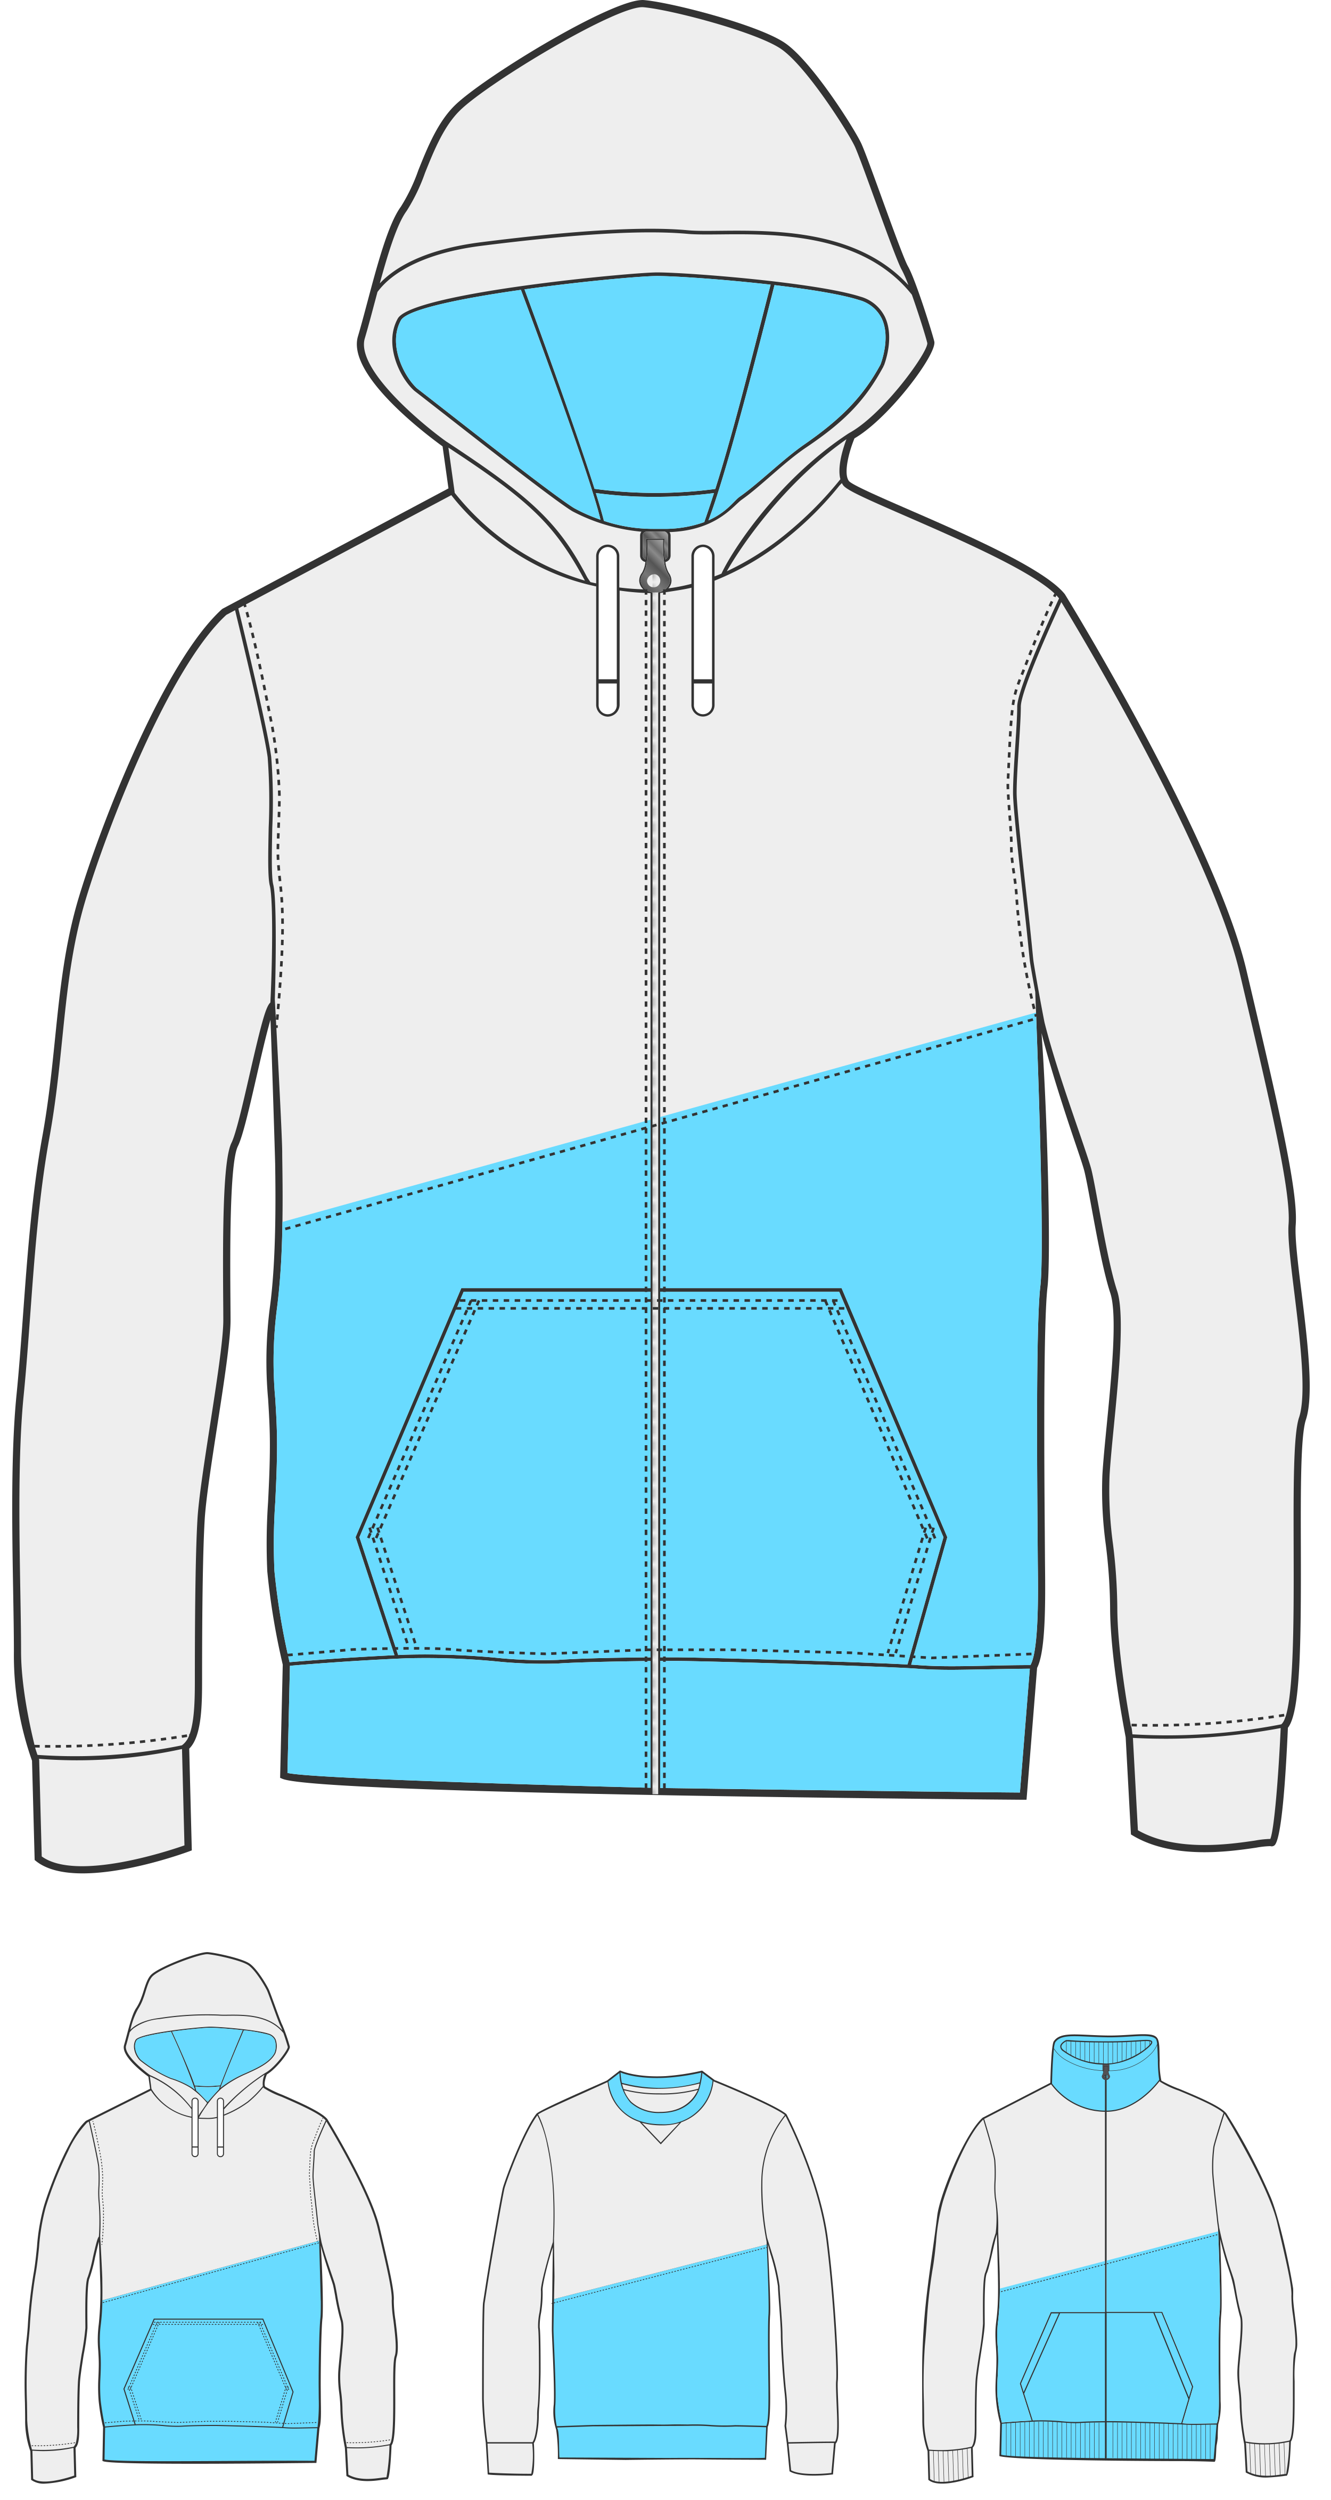 <svg xmlns="http://www.w3.org/2000/svg" xmlns:xlink="http://www.w3.org/1999/xlink" viewBox="0 0 251.981 473.184"><defs><style>.a,.aa,.ab,.j,.k,.l,.m,.n,.o,.q,.r,.s,.t,.v,.w,.x,.y,.z{fill:none;}.b{fill:#606060;}.c{fill:#333;}.d{fill:#eee;}.e{fill:#69dbff;}.f{fill:#fff;}.g{fill:url(#a);}.h{fill:url(#b);}.i{fill:url(#c);}.aa,.ab,.j,.k,.l,.m,.n,.o,.q,.r,.s,.t,.v,.w,.x,.y,.z{stroke:#333;stroke-miterlimit:10;}.j,.k,.l,.m,.n,.o{stroke-width:0.5px;}.k{stroke-dasharray:1.011 1.011;}.l{stroke-dasharray:0.999 0.999;}.m{stroke-dasharray:1 1;}.n{stroke-dasharray:1.036 1.036;}.o{stroke-dasharray:1 1;}.p{fill:#525154;}.q,.r{stroke-width:0.15px;}.r{stroke-dasharray:0.296 0.296;}.s,.t,.y{stroke-width:0.141px;}.t{stroke-dasharray:0.281 0.281;}.u{fill:#ccc;}.v,.x{stroke-width:0.142px;}.v{stroke-dasharray:0.284 0.284;}.w{stroke-width:0.142px;stroke-dasharray:0.284 0.284;}.x{stroke-dasharray:0.294 0.294;}.y{stroke-dasharray:0.281 0.281;}.aa,.ab,.z{stroke-width:0.144px;}.aa{stroke-dasharray:0.288 0.288;}.ab{stroke-dasharray:0.285 0.285;}</style><pattern id="a" width="1.075" height="2.079" patternTransform="translate(2.933 2.668)" patternUnits="userSpaceOnUse" viewBox="0 0 1.075 2.079"><path class="a" d="M0 0h1.075v2.08H0z"/><path class="b" d="M.738.714C.73.7.713.68.7.664a.162.162 0 0 0 .073.01C.913.64.987.44 1.01.04V0H.893v.038C.868.493.777.548.75.556.67.576.51.373.433.23A.062.062 0 0 0 .4.2.19.19 0 0 0 .348.194C.222.194.1.316 0 .444V.64C.1.482.24.312.345.312c0 0 .015.02.02.03L.34.333a.21.21 0 0 0-.032 0C.17.37.094.566.065.96v.175c.022.4.1.6.234.63a.17.17 0 0 0 .036 0L.36 1.76l-.02.03C.246 1.793.11 1.653 0 1.5v.187c.116.138.26.262.4.217a.058.058 0 0 0 .034-.03c.073-.14.216-.34.3-.34h.01c.028.004.12.06.15.51v.035h.117v-.043a1.01 1.01 0 0 0-.15-.567 1.25 1.25 0 0 1 .215.267v-.29C.963 1.3.82 1.17.677 1.208a.06.06 0 0 0-.036.028c-.076.144-.23.35-.316.327C.3 1.556.206 1.5.18 1.05.214.6.3.545.33.54.42.526.57.733.645.88a.056.056 0 0 0 .034.03c.136.046.28-.08.4-.22V.415C.972.56.838.714.738.714z"/></pattern><linearGradient id="b" x1="121.769" y1="105.57" x2="126.368" y2="100.972" gradientUnits="userSpaceOnUse"><stop offset=".006" stop-color="#585858"/><stop offset=".233" stop-color="#777"/><stop offset=".364" stop-color="#686868"/><stop offset=".501" stop-color="#545454"/><stop offset=".678" stop-color="#8a8a8a"/><stop offset=".776" stop-color="#6d6d6d"/><stop offset=".881" stop-color="#8a8a8a"/><stop offset="1" stop-color="#a6a6a6"/><stop offset="1" stop-color="#636363"/></linearGradient><linearGradient id="c" x1="120.88" y1="110.298" x2="127.257" y2="103.922" xlink:href="#b"/></defs><title>apparel_blocking</title><path class="c" d="M246.38 244.484c-.678-5.5-1.262-10.254-1.08-12.613.5-6.46-3.4-23.028-9.317-48.176-5.83-24.78-34.064-70.71-34.4-71.238-3.842-4.806-18.7-11.28-29.547-16-5.3-2.307-10.772-4.693-11.318-5.405-1.09-1.43.037-5.617 1.05-8.076 6.6-3.84 15.665-16.012 15.11-18.336-.42-1.748-3.554-11.733-4.974-14.217-.708-1.236-2.976-7.484-4.98-13-1.692-4.66-3.29-9.063-3.907-10.35-1.388-2.92-9.4-15.587-14.487-18.99-5.103-3.415-21.38-7.612-26.603-8.07-5.666-.466-30.166 14.49-35.72 19.837-3.33 3.2-5.288 8.084-7.016 12.39a33.97 33.97 0 0 1-3.3 6.884c-2.4 3.24-4.49 11.1-6.334 18.03-.63 2.368-1.224 4.6-1.79 6.51-2.22 7.463 13.782 19.2 16.02 20.83l1.113 7.954-42.755 22.772-.136.1C30.867 125.44 18.93 156.5 14.892 169.95c-2.66 8.876-3.538 17.47-4.466 26.57-.607 5.95-1.234 12.1-2.4 18.534-2 10.977-2.846 22.636-3.67 33.912-.39 5.33-.758 10.363-1.232 15.095-1.088 10.908-.834 25.6-.63 37.4.07 4.09.137 7.95.137 11.123a59.777 59.777 0 0 0 3.43 20.7l.5 18.792.247.2c2.142 1.713 5.335 2.333 8.83 2.333 8.832 0 19.592-3.95 20.22-4.184l.454-.17-.49-19.258c2.437-2.358 2.437-8.526 2.437-13.514 0-14.278.167-24.31.492-29.818.224-3.84 1.32-10.918 2.38-17.763 1.236-7.987 2.515-16.247 2.515-19.962 0-.955-.01-2.213-.02-3.683-.065-8.463-.2-26.073 1.415-29.3.936-1.872 2.213-7.44 3.564-13.335.806-3.518 1.818-7.93 2.6-10.575.255 6.53.877 26.333.89 27.294.075 5.36.25 17.916-.995 27.055a79.665 79.665 0 0 0-.343 17.416c.166 2.688.337 5.466.337 8.62 0 3.917-.173 7.45-.34 10.866a114.836 114.836 0 0 0-.15 13.162A133.62 133.62 0 0 0 53.53 315.1l-.5 21.422.424.182c6.9 2.956 134.81 3.93 140.253 3.97h.633l2-24.957a6.977 6.977 0 0 0 .457-1.188h.017v-.053c1.092-3.71 1.11-11.22 1.027-18.153-.01-.926-.032-4.5-.047-6.53-.085-10.71-.31-39.154.515-46.146.7-5.974-.067-33.778-1.13-48.1 1.633 6.532 4.59 15.522 6.286 20.518.885 2.608 1.584 4.667 1.826 5.635.338 1.357.8 3.885 1.343 6.813 1.016 5.52 2.28 12.39 3.563 16.245 1.37 4.106.23 15.738-.683 25.083-.35 3.58-.68 6.958-.818 9.416a75.534 75.534 0 0 0 .65 13.114 103.16 103.16 0 0 1 .816 11.888c0 9.463 2.758 23.615 2.944 24.56l1 18.42.31.188c7.678 4.6 18.266 3.062 23.355 2.322a17.853 17.853 0 0 1 2.72-.3.84.84 0 0 0 .746-.112c1.367-.94 2.16-12.583 2.586-22.29 2.352-2.968 2.5-15.45 2.45-33.97-.03-10.954-.057-21.3.955-24.335 1.558-4.684.28-15.082-.848-24.256z"/><path class="d" d="M158.874 244.512l19.744 46.464-6.813 24.09c-9.425-.507-39.628-1.352-43.68-1.352h-3.14v-69.202zM123.154 338.408c-.136 0-63.9-1.565-68.735-2.818l.47-20.276c2.485-.215 11.862-.994 21.855-1.412a140.487 140.487 0 0 1 17.05.566 86.38 86.38 0 0 0 11.835.414c5.01-.334 17.117-.473 17.117-.473h.406z"/><path class="d" d="M123.154 313.726c-5.124.03-12.358.13-17.57.477a86.383 86.383 0 0 1-11.735-.414 141.732 141.732 0 0 0-17.132-.57l-1.336.06-7.338-22.3 19.736-46.465h35.375zM193.087 339.307c-18.512-.138-67.7-.858-67.7-.858l-.406-.008V314.4H128.124c4.373 0 39.268.987 45.492 1.466 2.134.165 4.31.22 6.6.22 2.14 0 11.912-.207 14.747-.216zM51.183 189.767c-.86.78-1.684 3.824-3.913 13.546-1.274 5.558-2.59 11.3-3.454 13.03-1.624 3.244-1.656 17.144-1.56 29.918.012 1.466.02 2.72.02 3.673 0 3.61-1.27 11.818-2.5 19.755-1.113 7.194-2.165 13.988-2.393 17.892-.327 5.534-.493 15.594-.493 29.9 0 3.51 0 8-.966 10.72-.093.02-.148.287-.108.28a4.018 4.018 0 0 1-1.116 1.68l-.264.21A100.745 100.745 0 0 1 7.1 332.18c-.112-.317-.258-.75-.422-1.27.042 0-2.69-9.993-2.69-18.324 0-3.184-.067-7.05-.137-11.146-.2-11.768-.456-26.413.624-37.24.476-4.75.845-9.793 1.235-15.132.82-11.24 1.67-22.863 3.65-33.768 1.18-6.482 1.81-12.663 2.42-18.64.92-9.033 1.79-17.564 4.416-26.316 3.993-13.31 15.753-43.97 26.665-53.965l1.64-.877c.952 3.91 5.47 22.575 6.172 27.854a112.224 112.224 0 0 1 .19 13.333c-.1 5.012-.188 9.34.216 10.95.687 2.734.45 15.676.105 22.13z"/><path class="d" d="M123.154 243.83H87.33l-20.013 47.146 7.36 22.336c-9.227.432-17.543 1.124-19.854 1.324a130.948 130.948 0 0 1-2.867-17.27 114.1 114.1 0 0 1 .153-13c.166-3.434.34-6.982.34-10.933 0-3.2-.173-6-.34-8.7a78.565 78.565 0 0 1 .334-17.148c1.258-9.24 1.083-21.868 1.008-27.26-.014-.953-.024-1.705-.024-2.206 0-3.13-1.178-24.806-1.4-29.032.248-7.768.315-19.2-.287-21.61-.38-1.52-.29-6.014-.194-10.77a110.26 110.26 0 0 0-.2-13.437c-.718-5.39-5.37-24.582-6.228-28.1l40.325-21.444C87.4 96.3 96.85 107.65 112.863 111v22.353a2.25 2.25 0 0 0 2.188 2.3 2.3 2.3 0 0 0 2.253-2.3v-21.57a45.056 45.056 0 0 0 5.292.47s.42.02.56.02zM196.955 243.49c-.834 7.076-.617 34.573-.524 46.315.017 2.03.038 5.6.05 6.537.063 5.21.194 16.056-1.4 18.84-2.888.006-5.544.062-8.108.117-4.942.105-9.213.2-13.3-.12-.313-.023-.717-.05-1.167-.075l6.836-24.13-20.01-47.144h-34.347V112.256c.115-.03 4.182-.573 5.915-1.01v22.114a2.19 2.19 0 1 0 4.377 0v-23.443a52.62 52.62 0 0 0 14.2-8.49 64.13 64.13 0 0 0 9.444-9.517l.46-.466a2.89 2.89 0 0 0 .256.426c.723.95 4.36 2.562 11.858 5.83 10 4.357 23.456 10.218 28.117 14.62-.053.11.144.276.19.183a8.734 8.734 0 0 1 .673.735l.022.035c-1.394 3-7.92 17.2-7.92 20.493 0 1.69-.177 4.448-.366 7.37-.21 3.256-.428 6.623-.428 8.932 0 2.747 1.256 13.984 2.172 22.19.542 4.844.94 9.033 1.01 9.607.088.716.54 3.245 1.025 5.9l.2 5.152c.474 12.9 1.524 44.092.765 50.573z"/><path class="d" d="M245.932 268.313c-1.082 3.246-1.055 13.22-1.024 24.768.037 13.765.083 30.9-2.24 33.217l-.093.094a112.76 112.76 0 0 1-28.187 1.893c-.052-.27-.124-1.52-.287-1.53-.774-4.24-2.575-14.907-2.575-22.488a104.34 104.34 0 0 0-.823-12.037 74.41 74.41 0 0 1-.645-12.89c.134-2.43.463-5.794.813-9.357.927-9.474 2.08-21.266.62-25.646-1.253-3.766-2.508-10.583-3.516-16.06-.543-2.952-1.012-5.5-1.36-6.9-.257-1.023-.93-3-1.86-5.744-2.03-5.987-5.188-14.81-7.02-22.135-.823-4.183-1.944-10.54-2.09-11.632-.08-.61-.446-4.618-1.012-9.684-.915-8.19-2.168-19.4-2.168-22.114 0-2.287.217-5.643.426-8.89.19-2.93.368-5.7.368-7.412 0-2.987 5.98-16.143 7.666-19.794 3.634 5.977 28.356 47.177 33.75 70.1 5.87 24.956 9.75 41.442 9.27 47.693-.192 2.494.4 7.31 1.084 12.884 1.054 8.587 2.372 19.27.904 23.666z"/><path class="e" d="M171.8 315.066l6.813-24.09-19.744-46.464h-33.887v69.206h3.142c4.05-.004 34.254.84 43.675 1.348z"/><path class="e" d="M196.14 191.664l-71.157 19.764v32.4h34.345l20.01 47.145L172.5 315.1c.45.026.854.052 1.167.076 4.092.314 8.362.224 13.3.118 2.564-.055 5.22-.11 8.108-.118 1.59-2.783 1.46-13.628 1.4-18.84-.01-.932-.033-4.505-.05-6.536-.092-11.742-.31-39.24.525-46.315.76-6.48-.29-37.674-.77-50.572.007.005-.014-.528-.04-1.25zM123.154 244.512H87.78l-19.737 46.464 7.338 22.3 1.337-.058a141.732 141.732 0 0 1 17.13.568 86.383 86.383 0 0 0 11.737.414c5.21-.347 12.446-.448 17.57-.477z"/><path class="e" d="M93.8 314.468a140.487 140.487 0 0 0-17.05-.566c-9.994.418-19.37 1.2-21.857 1.412l-.47 20.276c4.833 1.253 68.6 2.816 68.735 2.818v-24h-.406s-12.108.14-17.117.473a86.38 86.38 0 0 1-11.835-.412zM180.216 316.078c-2.29 0-4.465-.054-6.6-.22-6.223-.478-41.12-1.465-45.492-1.465h-3.141v24.043l.406.007s49.186.72 67.7.858l1.876-23.442c-2.836.014-12.61.22-14.748.22zM123.154 211.936l-69.687 19.356a144.613 144.613 0 0 1-1.025 16.286 78.565 78.565 0 0 0-.334 17.148c.167 2.707.34 5.506.34 8.7 0 3.95-.174 7.5-.34 10.932a114.1 114.1 0 0 0-.154 13 130.948 130.948 0 0 0 2.867 17.27c2.312-.2 10.63-.89 19.856-1.323l-7.36-22.336 20.014-47.14h35.824z"/><path class="d" d="M98.62 54.868c-11.02 1.563-21.547 3.65-22.72 5.77-2.458 4.423.426 10.42 3.03 12.86 6.2 4.79 25.558 20.115 29.77 22.69a31.666 31.666 0 0 0 5.014 2.2l-.035-.03c-1.963-8.37-13.394-39.086-15.06-43.49zm36.8 37.69c3-9.49 5.79-20.37 10.473-38.676-8.9-1.02-18.17-1.636-21.483-1.636-2.974 0-14.2 1-25.114 2.528 1.26 3.366 9.317 25.3 13.265 37.757a85.81 85.81 0 0 0 22.855.027zm31.52-32.243a6.717 6.717 0 0 0-4.288-3.52c-3.44-1.1-9.588-2.07-16.024-2.827-.766 2.93-8.458 34-12.508 44.535 3.5-1.542 4.856-3.732 5.92-4.478 3.6-2.52 8.194-7.09 12.247-9.9 6.875-4.774 11.113-9.023 14.41-15.13.134-.36 1.92-5.095.24-8.68zm-42.948 33.73a81.188 81.188 0 0 1-11.185-.722c.667 2.13 1.192 3.932 1.525 5.273a29.35 29.35 0 0 0 9.388 1.513h2.5a22.234 22.234 0 0 0 7.112-1.285c.632-1.814 1.238-3.63 1.834-5.493a88.32 88.32 0 0 1-11.174.714z"/><path class="d" d="M76.98 39.932a34.748 34.748 0 0 0 3.475-7.186c1.677-4.18 3.578-8.917 6.7-11.917 5.622-5.413 29.8-19.89 34.657-19.462 5.146.45 21.19 4.65 25.968 7.84 4.8 3.21 12.7 15.688 14.014 18.444.59 1.23 2.176 5.6 3.858 10.23 2.12 5.836 4.31 11.87 5.076 13.21a23.88 23.88 0 0 1 1.246 2.88c-9.707-10.577-25.61-10.378-35.677-10.285-2.433.026-4.54.044-6.067-.1-8.263-.756-21.088-.016-39.213 2.27-11.174 1.414-16.58 5.093-19.117 7.786 1.552-5.667 3.254-11.243 5.08-13.71z"/><path class="d" d="M84.52 83.595C79.64 80.11 67.354 69.8 69.064 64.047c.572-1.924 1.17-4.17 1.8-6.545.2-.738.4-1.487.6-2.24a14.2 14.2 0 0 1 2.617-2.662c2.673-2.124 7.795-4.9 17.016-6.064 18.075-2.28 30.855-3.02 39.065-2.268 1.56.142 3.682.122 6.135.1 10.364-.1 26.987-.313 36.336 11.417 1.273 3.577 2.622 7.91 2.92 9.15.172 1.683-8.22 13.358-14.655 16.96l-.2.114c-13.5 8.822-22.26 22.49-24.11 26.574-.43.185-.873.35-1.314.52v-3.74a2.19 2.19 0 1 0-4.377 0v5.155a32.988 32.988 0 0 1-4.374.845 2.148 2.148 0 0 0 .6-1.448 2.667 2.667 0 0 0-.513-1.484 5.27 5.27 0 0 1-.636-2.055 1.228 1.228 0 0 0 .982-1.187v-3.828a1.2 1.2 0 0 0-.207-.64c8.95-.326 12.074-5.017 13.68-6.14 3.543-2.483 8.064-7.106 12.132-9.84 7.57-5.09 11.323-9.118 14.73-15.43l-.3-.16.316.13c.088-.214 2.107-5.277.245-9.255a7.363 7.363 0 0 0-4.7-3.884c-8.374-2.678-32.615-4.578-38.45-4.578-4.967 0-46.413 3.894-49.1 8.742-2.633 4.74.233 11.044 3.128 13.658 6.247 4.826 25.75 20.26 29.913 22.8a34.758 34.758 0 0 0 13.094 3.88 1.206 1.206 0 0 0-.254.712v3.83a1.23 1.23 0 0 0 .994 1.188 5.145 5.145 0 0 1-.618 2.02 2.453 2.453 0 0 0-.54 1.518 2.21 2.21 0 0 0 .79 1.64c-1.57-.042-3.093-.164-4.568-.35v-5.84a2.19 2.19 0 1 0-4.377 0v5.063c-.364-.08-.73-.155-1.084-.246-.272-.385-.572-.826-.675-1.023-5.4-10.376-10.845-15.218-26.584-25.567l.238.17.11.78-.11-.78z"/><path class="d" d="M159.1 90.71a69.635 69.635 0 0 1-10.036 10.137 54.114 54.114 0 0 1-11.466 7.294c2.423-4.3 10.536-16.493 22.646-24.994-.644 1.705-1.766 5.238-1.144 7.565zM124.068 112.13a2.564 2.564 0 0 1-2.8-2.212 2.234 2.234 0 0 1 .483-1.36 5.42 5.42 0 0 0 .67-2.13l.064-.5a27.477 27.477 0 0 0 .13-3.728v-.012h2.916v.02a26.953 26.953 0 0 0 .135 3.72l.067.496a5.5 5.5 0 0 0 .688 2.165 2.435 2.435 0 0 1 .455 1.325 2.564 2.564 0 0 1-2.807 2.215z"/><path class="e" d="M135.415 92.557a85.792 85.792 0 0 1-22.858-.026c-3.948-12.454-12.005-34.39-13.265-37.756 10.916-1.525 22.14-2.528 25.114-2.528 3.313 0 12.585.615 21.483 1.636-4.684 18.306-7.477 29.186-10.475 38.675zM146.624 53.967c6.436.757 12.583 1.725 16.024 2.826a6.716 6.716 0 0 1 4.29 3.52c1.678 3.584-.107 8.32-.246 8.677-3.3 6.107-7.534 10.356-14.41 15.13-4.052 2.814-8.647 7.383-12.245 9.9-1.064.745-2.42 2.935-5.92 4.478 4.05-10.533 11.74-41.598 12.507-44.53zM113.675 98.355l.035.032a31.68 31.68 0 0 1-5.014-2.2c-4.212-2.576-23.575-17.9-29.77-22.69-2.6-2.442-5.488-8.438-3.03-12.86 1.177-2.12 11.7-4.208 22.723-5.772 1.666 4.407 13.097 35.122 15.055 43.49z"/><path class="e" d="M112.807 93.324a81.188 81.188 0 0 0 11.185.723 88.275 88.275 0 0 0 11.176-.713c-.6 1.863-1.2 3.68-1.834 5.493a22.234 22.234 0 0 1-7.112 1.284h-2.5a29.353 29.353 0 0 1-9.388-1.512c-.334-1.343-.86-3.145-1.527-5.274z"/><path class="d" d="M121.68 101.363a.75.75 0 0 1 .757-.743h3.263a.75.75 0 0 1 .752.743v3.83a.735.735 0 0 1-.543.7 25.73 25.73 0 0 1-.136-3.677l.012-.273h-3.44l.013.274a28.1 28.1 0 0 1-.124 3.677.736.736 0 0 1-.556-.7zM84.89 84.726c15.484 10.144 19.95 14.475 25.61 24.75.09.167.167.31.235.433a49.447 49.447 0 0 1-24.68-16.658l.027-.015zM7.9 351.4l-.483-18.272-.044-.206a93.157 93.157 0 0 0 27.084-1.856l.464 18.243c-3.044 1.064-20.442 6.85-27.02 2.09zM240.495 348.088a18.18 18.18 0 0 0-2.924.316c-4.862.707-14.908 2.17-22.146-1.96l-.946-17.48a118.19 118.19 0 0 0 27.976-1.864c-.412 9.248-1.233 19.232-1.96 20.988z"/><path class="f" d="M113.334 133.358a1.72 1.72 0 1 0 3.432 0v-3.983h-3.432zm1.717-29.818a1.775 1.775 0 0 0-1.716 1.827v23.21h3.432v-23.21a1.772 1.772 0 0 0-1.715-1.827zm18.037 0a1.775 1.775 0 0 0-1.717 1.827v23.21h3.43v-23.21a1.772 1.772 0 0 0-1.713-1.827zm-1.717 29.818a1.72 1.72 0 1 0 3.432 0v-3.983h-3.432z"/><path class="d" d="M123.53 108.65h1.076v230.965h-1.075z"/><path class="g" d="M123.53 108.65h1.076v230.965h-1.075z"/><path class="h" d="M125.7 100.62h-3.264a.75.75 0 0 0-.756.742v3.83a.736.736 0 0 0 .556.7 28.1 28.1 0 0 0 .123-3.678l-.014-.274h3.44l-.012.273a25.74 25.74 0 0 0 .135 3.676.736.736 0 0 0 .542-.7v-3.83a.748.748 0 0 0-.752-.74z"/><path class="i" d="M124.068 112.13a2.564 2.564 0 0 0 2.8-2.212 2.435 2.435 0 0 0-.455-1.326 5.5 5.5 0 0 1-.688-2.165l-.067-.495a26.933 26.933 0 0 1-.135-3.722v-.02h-2.916v.013a27.432 27.432 0 0 1-.13 3.73l-.065.5a5.42 5.42 0 0 1-.668 2.128 2.234 2.234 0 0 0-.483 1.36 2.564 2.564 0 0 0 2.808 2.21zm0-3.426a1.255 1.255 0 1 1-1.575 1.214 1.43 1.43 0 0 1 1.575-1.218z"/><path class="j" d="M46.306 114.424s.05.15.146.474"/><path class="k" d="M46.73 115.865c.5 1.787 1.426 5.355 2.707 11.35.742 3.47 1.094 5.364 2.083 10.238a93.293 93.293 0 0 1 1.352 12.4c.123 2.3-.31 9.356-.258 11.892.064 3.2.566 5.577.767 9.158.367 6.53-.223 14.66-.966 22.65"/><path class="j" d="M52.365 194.065l-.047.5M199.8 112.5s-.073.145-.217.446"/><path class="l" d="M199.162 113.85c-.85 1.845-2.533 5.663-4.93 11.886-1.278 3.313-1.946 4.466-2.434 7.513-.536 3.343-.756 10.435-.982 14.684-.123 2.3.7 9.507.653 12.044-.065 3.2.818 6.316.994 9.9a121.345 121.345 0 0 0 3.45 21.58"/><path class="j" d="M196.04 191.947q.063.243.128.483"/><path class="m" d="M54.42 313.294l12.33-1.06s13.963-.53 19.5.046c3.33.347 17.01.77 17.01.77l19.05-.77h16.173l22.654.576 15.21.967 19.426-.77M6.514 330.53a160.042 160.042 0 0 0 29.3-2.053M243.123 324.652a160.042 160.042 0 0 1-29.316 1.87"/><path class="n" d="M87.076 246.167h72.5M86.287 247.657h73.923"/><path class="m" d="M90.68 246.167l-19.703 45.5M89.19 246.167l-19.703 45.5M69.977 289.167l7.334 22.496M71.468 289.167l7.333 22.496M156.236 246.167l19.503 45.5M157.726 246.167l19.503 45.5M176.74 289.167l-7.173 23.75M175.25 289.167l-7.173 23.75M122.304 111.557v227.75M125.78 111.557v227.75"/><path class="j" d="M52.555 233.036l.482-.135"/><path class="o" d="M54 232.63l141.993-39.777"/><path class="j" d="M196.474 192.718l.482-.135"/><path class="c" d="M245.59 443.452c0-2.677-.776-6.865-.776-8.554 0-.277.036-1.46-.012-1.766-.833-5.284-2.77-13.66-4.2-17.123a110.532 110.532 0 0 0-8.428-15.962c-1.11-1.386-5.6-3.26-8.876-4.626a23.257 23.257 0 0 1-3.427-1.574 16.615 16.615 0 0 1-.327-3.868c-.12-4.083.23-4.928-3.133-4.928-1.62 0-3.816.252-6.294.252-2.4 0-5.018-.213-6.69-.213-1.934 0-3.21.256-3.935 1.316-.456.67-.624 6.754-.65 7.846l-12.8 6.6-.037.025c-3.373 3.066-8.066 14.458-8.567 18.5-1.316 10.628-2.487 15.863-2.82 26.41-.093 2.91-.008 10.182-.008 12.194a17.6 17.6 0 0 0 .994 5.988l.143 5.434.06.048c1.785 1.426 6.27.245 8.384-.542l.11-.04-.143-5.57c.707-.665.707-2.455.707-3.9 0-4.134.048-7.04.142-8.635.14-2.4 1.418-8.925 1.418-10.924 0-.662-.015-1.8-.015-3.084 0-2.553.06-5.755.422-6.48.48-.96 1.387-5.773 1.886-7.353.033.826.23 7.686.23 10.2 0 5.76-.5 5.963-.5 8.74 0 1.633.19 2.99.19 4.78 0 2.152-.182 3.937-.182 5.672a26.186 26.186 0 0 0 .89 6.392l-.144 6.186.1.044c3.388.835 30.707.92 34.09.92 3.063 0 6 .1 6.506.137.357.026.3-1.926.413-3.07a13.24 13.24 0 0 0 .226-1.43c0-.75.016-1.615.1-2.615a12.728 12.728 0 0 0 .443-4.35s-.05-5.945-.05-8.78c0-9.2.25-6.28.25-10.27 0-3.28-.173-8.58-.283-11.652 1.516 6.327 1.953 5.853 2.68 9.8 1.093 5.94 1.216 4.367 1.216 6.526 0 2.8-.64 7.05-.64 9.017 0 2.157.447 3.89.447 6.4a46.09 46.09 0 0 0 .85 7.1l.29 5.334.075.046a7.662 7.662 0 0 0 3.93.916 32.99 32.99 0 0 0 3.563-.337.228.228 0 0 1 .052 0 .206.206 0 0 0 .066.01c.626 0 .82-5.57.86-6.482.62-.767.71-3.987.71-8.515v-2.88a28.1 28.1 0 0 1 .28-5.486 6.133 6.133 0 0 0 .215-1.825z"/><path class="e" d="M219.208 389.99a24.6 24.6 0 0 0 .25 3.688c-.64.863-4.538 5.8-9.956 5.844V392h.237a10.943 10.943 0 0 0 8.26-3.29 5.717 5.717 0 0 0 1.072-1.6c.074.805.107 1.91.136 2.88z"/><path class="d" d="M188.5 422.7a27.557 27.557 0 0 0-.956 3.64 28.66 28.66 0 0 1-1 3.782c-.467.935-.476 4.956-.448 8.652 0 .423.006.786.006 1.06a55.107 55.107 0 0 1-.725 5.736c-.322 2.08-.626 4.042-.692 5.17-.094 1.6-.142 4.514-.142 8.655 0 1.27-.057 3.1-.608 3.734a27.03 27.03 0 0 1-8.07.556 17.6 17.6 0 0 1-.91-5.707c0-.923-.02-2.042-.04-3.227a103 103 0 0 1 .18-10.79c.137-1.372.244-2.828.356-4.37a93.694 93.694 0 0 1 1.06-9.79c.34-1.877.524-3.666.7-5.4a39.877 39.877 0 0 1 1.28-7.625c1.15-3.828 4.515-12.6 7.658-15.57.32 1.054 1.863 6.155 2.068 7.7a32.65 32.65 0 0 1 .056 3.9 19.38 19.38 0 0 0 .062 3.192 23.782 23.782 0 0 1 .166 6.7z"/><path class="e" d="M209.185 458.3c-1.457.01-3.38.042-4.79.136a25.036 25.036 0 0 1-3.4-.12 41.025 41.025 0 0 0-4.96-.163l-.526.023-1.62-5.084 6.81-15.23h8.483zM193.793 452.787l-.507-1.593 5.78-13.3h1.398l-6.67 14.893"/><path class="d" d="M209.185 437.654h-10.26l-5.87 13.53 2.232 7.007c-2.652.128-5.015.326-5.625.38a37.85 37.85 0 0 1-.827-4.993 32.98 32.98 0 0 1 .044-3.77c.047-.994.1-2.022.1-3.165 0-.925-.05-1.735-.1-2.518a22.756 22.756 0 0 1 .1-4.972 59.563 59.563 0 0 0 .29-7.888c0-.276-.006-.494-.006-.638 0-.984-.29-8.246-.29-8.246a34.59 34.59 0 0 0-.435-6.43 20.075 20.075 0 0 1-.057-3.134 32.148 32.148 0 0 0-.058-3.933c-.213-1.6-1.842-6.958-2.1-7.8l12.675-6.54a12.875 12.875 0 0 0 10.186 5.193z"/><path class="e" d="M209.185 399.52a12.648 12.648 0 0 1-10.018-5.113v-.048c.045-1.966.17-4.838.35-6.494a6.876 6.876 0 0 0 2 1.957 14.842 14.842 0 0 0 7.67 2.168z"/><path class="e" d="M209.185 391.91a14.768 14.768 0 0 1-7.622-2.15 6.527 6.527 0 0 1-2-1.98l-.033.017a4.033 4.033 0 0 1 .238-1.2c.912-1.334 2.94-1.24 6.3-1.083 1.054.05 2.25.1 3.574.123 1.555.02 3.006-.066 4.286-.143 2.4-.144 4.3-.258 4.933.507a2.453 2.453 0 0 1 .2.948 5.463 5.463 0 0 1-1.115 1.71 10.936 10.936 0 0 1-8.443 3.26v-.365h-.015V391h-.3zM221.17 458.585c-3.683-.137-9.326-.287-10.248-.287h-1.42v-20.483h8.95l-.1.016 6.632 16.292-1.352 4.572c-.562-.03-1.4-.066-2.383-.1v-.006zM218.57 437.786h1.325l5.783 13.99-.595 2.013-6.514-16.004M190.464 464.8a6.4 6.4 0 0 1-.917-.137l.136-5.882.78-.064zM191.342 464.875c-.3-.02-.565-.042-.8-.065v-6.1l.8-.062zM192.22 464.93c-.286-.017-.554-.033-.8-.05v-6.234l.8-.057zM193.974 465.01l-.8-.034v-6.392h-.074v6.388l-.8-.04v-6.35c.516-.035 1.08-.072 1.677-.106zM194.852 465.043l-.8-.03v-6.54l.8-.043zM199.24 465.162l-.8-.018V458.4h-.08v6.743l-.8-.02V458.4h-.078v6.722l-.8-.02v-6.7h-.078v6.7l-.8-.024V458.4h-.078v6.672l-.8-.026v-6.62c.366-.02.738-.036 1.114-.052 1.127-.047 2.2-.016 3.195.042zM200.117 465.18l-.8-.016v-6.744c.272.016.538.034.8.053zM200.994 465.2l-.8-.015v-6.7l.8.06zM201.872 465.213l-.8-.014v-6.656l.8.06zM202.75 465.227l-.8-.013v-6.606c.274.02.54.035.8.047zM203.627 465.24l-.8-.012v-6.57c.275.013.54.02.8.02zM204.5 465.254l-.8-.012v-6.564c.24 0 .476-.007.7-.023l.1-.006zM205.382 465.266l-.8-.01v-6.61c.254-.017.52-.03.8-.042zM209.185 465.312l-1.093-.012v-6.715h-.078v6.715l-.8-.01v-6.7h-.078v6.7l-.8-.01v-6.693h-.078v6.693l-.8-.01v-6.67c1.22-.05 2.608-.072 3.725-.08zM214.15 458.585v6.774l-.8-.008v-6.767h-.077v6.766l-.8-.006v-6.76h-.073v6.76l-.8-.007v-6.75h-.078v6.75l-2.03-.02v-.086h.014v-6.71h1.14v6.708h.077v-6.708s1.85.028 3.444.07zM215.03 465.366l-.8-.007v-6.774l.8.022zM215.906 465.373l-.8-.006v-6.756l.8.024zM216.783 465.38l-.8-.006v-6.738l.8.024zM217.66 465.386l-.8-.006v-6.72l.8.025zM218.54 465.393l-.8-.006v-6.7l.8.025zM219.416 465.4l-.8-.006v-6.677l.8.026zM220.294 465.4l-.8-.005v-6.654l.8.03zM221.17 465.41l-.8-.005v-6.63l.8.03zM222.05 465.416l-.8-.005v-6.6l.8.032zM222.926 465.422l-.8-.005v-6.575l.8.034zM223.8 465.427l-.8-.005v-6.543c.316.014.584.027.8.04zM224.68 465.433l-.8-.005v-6.5l.215.015c.192.015.39.022.585.03zM225.558 465.44l-.8-.006v-6.46c.262.012.53.02.8.023zM226.436 465.444l-.8-.005V459c.124 0 .244.005.37.005h.43zM227.313 465.45l-.8-.005V459q.39 0 .8-.012zM228.19 465.456l-.8-.005v-6.463l.8-.017zM229.76 465.467h-.614v-6.486h-.078v6.486l-.8-.006v-6.488c.65-.014 1.326-.026 2.052-.027z"/><path class="d" d="M230.884 437.976c-.24 2.048-.178 10.007-.15 13.4 0 .59.01 1.625.013 1.894.018 1.5.055 4.6-.4 5.45-.852 0-3.575.056-3.835.058v-.013h-.078v.014c-.818.006-1.58 0-2.323-.062l-.23-.016v-.094l2.025-6.85-5.868-14.17H209.5v-37.85c5.294-.044 9.153-4.65 10.037-5.807a.585.585 0 0 0 .065.12 16.606 16.606 0 0 0 3.564 1.678c3.02 1.26 7.076 2.953 8.466 4.232-.22.633-1.683 5.254-1.92 6.383a29.5 29.5 0 0 0-.23 4.7c0 .925.463 5.06.74 7.53.1.86.166 1.483.174 1.6.032.45.19 1.476.2 1.53.012.216.566 13.91.288 16.273zM176.077 469.237l-.14-5.307-.005-.025c.16.01.4.022.726.035l.173 5.658a2.478 2.478 0 0 1-.753-.36zM176.914 469.624l-.174-5.68c.26.01.566.018.91.026h-.077l.182 5.793a4.6 4.6 0 0 1-.84-.14zM177.837 469.77l-.182-5.8q.388.01.837.015l.182 5.8a7.722 7.722 0 0 1-.837-.014zM178.756 469.776l-.182-5.79h.643l.194-.013.18 5.727c-.28.038-.56.063-.834.076zM179.673 469.693l-.18-5.722c.27-.015.548-.035.835-.06l.178 5.653c-.276.05-.554.095-.833.13zM180.587 469.548l-.177-5.645c.272-.024.55-.055.834-.088l.175 5.56c-.27.06-.55.12-.833.173zM181.5 469.355l-.175-5.55c.274-.032.55-.07.833-.112l.17 5.452c-.258.07-.536.14-.828.21zM182.41 469.12l-.17-5.44c.274-.044.552-.094.832-.147l.168 5.344c-.24.074-.518.158-.83.244zM183.322 468.85l-.168-5.333q.335-.065.675-.142l.134 5.263c-.125.043-.348.12-.642.213zM236.172 467.805l-.282-5.18-.046-.24c.142.03.383.076.7.124l.2 5.575a5.144 5.144 0 0 1-.572-.28zM236.83 468.12l-.2-5.6c.244.034.528.07.85.1l.2 5.767a6.25 6.25 0 0 1-.85-.268zM237.763 468.41l-.2-5.78c.26.022.544.042.847.055l.2 5.872a8.01 8.01 0 0 1-.847-.147zM238.7 468.567l-.2-5.88c.236.01.482.016.74.016h.106l.206 5.922c-.288-.01-.57-.025-.852-.058zM239.627 468.626l-.206-5.925c.273 0 .555-.006.846-.017l.206 5.93c-.272.013-.557.02-.845.013zM240.555 468.61l-.206-5.93c.273-.01.556-.03.843-.05l.206 5.914c-.268.027-.55.05-.845.066zM241.48 468.534l-.205-5.912c.276-.022.557-.05.842-.084l.2 5.89c-.245.036-.53.072-.836.106zM242.622 468.386l-.217.03-.2-5.887c.277-.036.558-.08.84-.128l.206 5.9c-.15.015-.35.043-.628.084zM243.482 468.3a1.106 1.106 0 0 0-.153 0l-.206-5.91c.31-.054.622-.116.937-.19a37.94 37.94 0 0 1-.578 6.1z"/><path class="d" d="M245.066 445.172c-.312.935-.3 3.822-.3 7.164.01 3.968.024 8.9-.645 9.624a21.236 21.236 0 0 1-8.324.193 42.987 42.987 0 0 1-.757-6.582 30.123 30.123 0 0 0-.24-3.48 21.58 21.58 0 0 1-.186-3.738c.04-.705.135-1.682.236-2.716.268-2.74.6-6.148.18-7.41a42.835 42.835 0 0 1-1.02-4.658c-.157-.852-.292-1.588-.393-1.99-.074-.3-.28-.9-.538-1.665a65.457 65.457 0 0 1-2.257-8.22c0-.014-.18-1.1-.212-1.534-.008-.125-.078-.75-.174-1.612-.258-2.3-.737-6.593-.737-7.506a29.37 29.37 0 0 1 .224-4.654c.22-1.053 1.6-5.383 1.88-6.255.032.036.064.072.092.107.082.133 8.226 13.383 9.9 20.514 1.7 7.234 2.826 12.013 2.686 13.83a25.364 25.364 0 0 0 .314 3.723c.315 2.487.696 5.585.27 6.865z"/><path class="c" d="M218.127 386.463c-.094-.273-.507-.316-.888-.335s-.968.017-1.763.07c-1.26.08-3.164.2-5.932.2h-.684c-4.44-.022-6.51-.234-6.536-.237h-.474l-.026.013c-.042.02-1.024.47-1.1 1.148a1.082 1.082 0 0 0 .56.955 13.253 13.253 0 0 0 7.847 2.53q.178.008.36.008a13.047 13.047 0 0 0 7.81-3.147c.664-.566.918-.94.827-1.203zM201.84 388.4c-.14-.1-.28-.192-.424-.3-.34-.25-.5-.5-.472-.756.048-.462.68-.827.9-.938zm.878.548c-.263-.15-.53-.313-.8-.493v-2.068c.108.01.377.03.8.054zm.878.458c-.262-.123-.53-.263-.8-.414v-2.546c.227.013.492.028.8.042zm.878.365c-.262-.1-.528-.2-.8-.328v-2.95c.242.01.51.023.8.034zm.878.288c-.262-.074-.528-.16-.8-.258v-3.27l.8.026zm1.755.364c-.26-.035-.526-.08-.8-.134v-3.7h-.078v3.688c-.26-.053-.528-.118-.8-.193v-3.52c.508.014 1.064.028 1.676.038zm.878.1c-.258-.022-.525-.05-.8-.086V386.6l.8.01zm.878.058c-.256-.014-.522-.03-.8-.053v-3.917l.8.006zm1.755-.06c-.273.038-.54.06-.8.072v-3.97h-.078v3.972h.03c-.212.01-.42.01-.62 0l-.208-.01v-3.965h1.676zm.878-.167c-.27.062-.537.114-.8.153v-3.896c.276 0 .543-.008.8-.014zm.878-.237c-.268.083-.535.158-.8.22V386.6q.416-.01.8-.022zm.078-.025v-3.515q.418-.014.8-.03l-.1 3.306c-.24.083-.47.162-.703.235zm1.677-.652c-.3.138-.6.268-.9.385l.1-3.282c.282-.012.55-.025.8-.04zm.877-.445c-.262.144-.53.28-.8.41v-2.906q.43-.024.8-.047zm.877-.525c-.26.17-.526.328-.8.48v-2.5l.8-.05zm1.755-1.41a5.562 5.562 0 0 1-.474.452c-.105.09-.216.18-.326.268v-1.424h-.078v1.488c-.254.2-.523.39-.8.573v-2.027c.55-.034.97-.053 1.27-.04a3.036 3.036 0 0 1 .407.043zm.077-.088v-.57c.1.028.187.068.208.13s.008.17-.21.434z"/><path class="p" d="M208.957 390.744h.826a.188.188 0 0 1 .188.188v.963a.19.19 0 0 1-.19.19h-.827a.187.187 0 0 1-.187-.187v-.963a.19.19 0 0 1 .19-.19z"/><path class="c" d="M209.78 390.778a.154.154 0 0 1 .157.154v.966a.154.154 0 0 1-.156.153h-.823a.154.154 0 0 1-.156-.152v-.966a.154.154 0 0 1 .157-.154zm0-.068h-.823a.223.223 0 0 0-.225.222v.966a.224.224 0 0 0 .225.22h.824a.223.223 0 0 0 .225-.22v-.966a.223.223 0 0 0-.224-.222z"/><path class="p" d="M209.37 393.68a.678.678 0 0 1-.74-.59.585.585 0 0 1 .128-.36 3.95 3.95 0 0 0 .212-1.584v-.036h.8v.036a3.933 3.933 0 0 0 .216 1.59.643.643 0 0 1 .124.356.678.678 0 0 1-.74.59zm0-.9a.317.317 0 1 0 .4.307.36.36 0 0 0-.4-.303z"/><path class="c" d="M209.735 391.144a3.924 3.924 0 0 0 .222 1.61.61.61 0 0 1 .118.338.725.725 0 0 1-1.41 0 .552.552 0 0 1 .118-.338 3.925 3.925 0 0 0 .222-1.61zm-.366 2.288a.35.35 0 1 0-.433-.34.394.394 0 0 0 .432.34zm.436-2.356h-.873v.07a3.907 3.907 0 0 1-.21 1.57.6.6 0 0 0-.13.375.79.79 0 0 0 1.546 0 .677.677 0 0 0-.138-.384 3.95 3.95 0 0 1-.2-1.56zm-.437 2.288c-.2 0-.365-.122-.365-.272s.163-.273.364-.273.362.12.362.272-.163.27-.363.27z"/><path class="e" d="M230.747 453.276c0-.27-.01-1.3-.014-1.894-.027-3.4-.09-11.357.15-13.4.244-2.068-.15-12.82-.258-15.61L209.5 427.9v9.694h10.537l5.868 14.17-2.025 6.85v.095l.23.015c.743.057 1.5.068 2.324.06v-.013h.078v.013c.26 0 2.984-.058 3.835-.06.453-.848.418-3.95.4-5.45zM209.185 437.654v-9.67l-19.9 5.215a47.983 47.983 0 0 1-.307 5.953 22.756 22.756 0 0 0-.1 4.972c.048.783.1 1.593.1 2.518 0 1.143-.05 2.17-.1 3.164a32.98 32.98 0 0 0-.044 3.77 37.85 37.85 0 0 0 .827 4.993c.61-.053 2.974-.25 5.626-.378l-2.232-7.008 5.87-13.53z"/><path class="q" d="M189.088 433.903l.143-.037"/><path class="r" d="M189.517 433.79l41.04-10.817"/><path class="q" d="M230.7 422.935l.144-.038"/><path class="c" d="M158.656 453.992c-.053-1.472-.1-2.744-.046-3.285.194-1.93-.393-14.937-1.82-26.518-1.44-11.726-7.814-23.854-7.892-23.986l-.035-.04c-2.146-1.79-12.856-6.177-13.58-6.443l-2.37-1.786-.085.03a44.537 44.537 0 0 1-6.823 1.022c-5.618.293-8.506-1.027-8.535-1.04l-.088-.04-2.472 1.91c-1.294.6-12.8 5.565-13.367 6.308-2.667 3.5-6.062 12.9-6.347 14.036-.28 1.116-2.293 12.305-3.223 18.316-.28 1.814-.478 3.09-.52 3.35-.153.91-.185 10.194-.185 18.3a79.848 79.848 0 0 0 .7 8.284l.363 5.965c.85.22 7.747.254 8.282.254.048 0 .123-.073.187-.143.44-.482.388-4.656.264-6.03.626-.848.928-3.41.94-5.084.007-.71.04-1.318.064-1.586.155-1.643.272-6.018.272-6.833 0-.973.015-7.33-.162-8.4a13.21 13.21 0 0 1 .274-2.862 23.123 23.123 0 0 0 .273-4.1c-.13-.783 1.02-5.523 1.936-8.21 0 0-.19 14.116-.19 15.557 0 .447.052 1.65.118 3.175.15 3.48.373 8.74.248 11.007a11.177 11.177 0 0 0 .458 4.806 34.934 34.934 0 0 1 .317 5.54l12.845.173s10.857-.146 14.327-.1c2.79.038 12.26.072 12.26.072l.3-6.244c.58-1.06.45-6.45.45-7.147 0-.17-.006-.687-.015-1.43-.04-3.188-.132-10.653.015-12.567.15-1.93-.285-9.993-.418-13.426.1.343.318 1.32.435 1.72a38.558 38.558 0 0 1 1.466 6.236c0 .47.1 1.818.212 3.38.156 2.143.333 4.573.333 5.718 0 2.07.378 8.222.73 11.218a28.647 28.647 0 0 1-.028 6.11v.034l.438 3.352.51 5.217.073.043c2.2 1.286 7.8.6 8.027.566l.128-.018.51-5.83c.816-.756.61-4.098.448-8.55z"/><path class="e" d="M125.24 402.1h-.247c-8.67-.148-9.7-7-9.814-8.093l2.1-1.616a8.78 8.78 0 0 0 2.082 5.61 7.99 7.99 0 0 0 5.666 1.965h.07c4.138-.026 6.408-2.188 7.244-4.407l.054-.17a15.78 15.78 0 0 0 .565-3l1.942 1.453a9.18 9.18 0 0 1-9.662 8.26z"/><path class="d" d="M128.63 401.842l-3.536 3.726-3.59-3.754a13.45 13.45 0 0 0 3.485.49h.25a11.085 11.085 0 0 0 3.39-.462zM124.838 396.243a25.833 25.833 0 0 1-6.726-.8l-.06-.022a8.85 8.85 0 0 1-.273-.93 24.167 24.167 0 0 0 6.775.887 31.636 31.636 0 0 0 7.876-.987 9.4 9.4 0 0 1-.24.98 25.474 25.474 0 0 1-7.352.873z"/><path class="d" d="M132.118 395.6c-.956 2.1-3.1 4.133-7.022 4.158h-.07a7.8 7.8 0 0 1-5.516-1.9 6.59 6.59 0 0 1-1.37-2.195 26.92 26.92 0 0 0 6.7.787 26.045 26.045 0 0 0 7.278-.85z"/><path class="e" d="M126.023 393.3a40.36 40.36 0 0 0 6.742-.986 13.91 13.91 0 0 1-.3 1.86 27.63 27.63 0 0 1-14.742.078 12.268 12.268 0 0 1-.246-1.96c.65.27 3.46 1.275 8.546 1.008z"/><path class="d" d="M100.582 468.256c-.683.012-4.277 0-7.98-.212l-.312-5.517h8.467a19.753 19.753 0 0 1-.175 5.73zM102.416 433.653a24.01 24.01 0 0 1-.273 4 12.88 12.88 0 0 0-.273 2.962c.17 1.02.158 7.414.158 8.344 0 .968-.09 5.893-.266 6.77a11.954 11.954 0 0 0-.07 1.646c-.01 1.55-.307 4.148-.888 4.9h-8.537a78.655 78.655 0 0 1-.68-8.142c0-11.437.063-17.55.18-18.246.042-.26.24-1.537.52-3.353.863-5.578 2.942-17.186 3.218-18.288.28-1.124 3.608-10.315 6.23-13.837a22.22 22.22 0 0 1 1.875 5.715c.827 3.867 1.457 9.19 1.056 18.3l-.045.128c-.3.847-2.387 8-2.204 9.1z"/><path class="e" d="M144.8 465.23c-.92.12-12.383-.02-18.31.036l-20.573-.093c-.1-.765 0-4.354-.33-5.35l-.017-.034a2.548 2.548 0 0 1-.094-.285l6.716-.23c.093 0 17.334-.09 18.06-.09a39.71 39.71 0 0 1 4.475.1 36.847 36.847 0 0 0 4.43.026c1.13 0 5.1.114 5.89.136z"/><path class="d" d="M157.4 468.1c-.822.1-5.655.573-7.626-.5l-.5-5.05c.874-.02 5.67-.12 8.622-.127zM158.112 462.16c-2.976 0-8.047.108-8.873.127l-.4-3.1a28.393 28.393 0 0 0 .024-6.147c-.35-2.987-.727-9.117-.727-11.18 0-1.157-.177-3.592-.334-5.74-.113-1.556-.21-2.9-.21-3.358a36.767 36.767 0 0 0-1.48-6.324c-.294-1-.767-2.437-.908-2.955a55.18 55.18 0 0 1-.858-11.236 20.394 20.394 0 0 1 4.36-11.733c.74 1.415 6.418 12.73 7.77 23.716 1.424 11.56 2.01 24.527 1.82 26.447-.057.562-.013 1.782.043 3.328.103 2.84.392 7.105-.228 8.156z"/><path class="e" d="M123.285 458.927c.726 0 2.28.045 3.622 0s2.62 0 3.35 0a39.954 39.954 0 0 1 4.5.107 36.477 36.477 0 0 0 4.4.024c1.148 0 5.246.118 5.92.137.485-.98.4-5.99.4-6.964 0-.17-.005-.685-.014-1.427-.04-3.192-.132-10.666.016-12.595s-.2-10.38-.33-13.345l-40.266 10.33c-.047 2.38-.1 5.012-.1 5.756 0 .44.05 1.64.116 3.162.15 3.487.374 8.756.247 11.038a14.422 14.422 0 0 0 .26 4.1l6.766-.233c.11-.004 9.67-.09 11.112-.09z"/><path class="d" d="M104.872 423.822l.005-.015.094 7.124c0 .05-.042 2.046-.086 4.262l40.267-10.33c-.008-.217-.017-.408-.024-.562a52.428 52.428 0 0 1-.984-12.06 20.587 20.587 0 0 1 4.442-11.893c-2.3-1.816-13.332-6.3-13.437-6.337l-.05-.03-.03-.022a9.216 9.216 0 0 1-6.075 7.755L125.1 405.9l-4.014-4.23a8.873 8.873 0 0 1-6.053-7.563c-4.6 2.14-12.3 5.45-13.166 6.142.418.712 3.75 7.294 3.005 23.572z"/><path class="s" d="M104.43 436.034l.135-.035"/><path class="t" d="M104.837 435.928l40.067-10.447"/><path class="s" d="M145.04 425.446l.135-.036"/><path class="c" d="M74.86 439.107a25.233 25.233 0 0 1-.31-3.628c.143-1.86-.977-6.624-2.678-13.856-1.677-7.126-9.8-20.335-9.892-20.487-1.105-1.382-5.378-3.244-8.5-4.6a22.657 22.657 0 0 1-3.255-1.554c-.313-.41.01-1.616.3-2.323 1.9-1.1 4.505-4.6 4.345-5.273a30.943 30.943 0 0 0-1.43-4.09c-.2-.355-.857-2.152-1.433-3.737-.487-1.34-.947-2.607-1.124-2.977-.4-.84-2.21-3.95-3.673-4.928s-6.34-2.007-7.843-2.138c-1.63-.134-9.138 2.724-10.735 4.262-.958.92-1.36 3.053-1.857 4.29a9.77 9.77 0 0 1-.95 1.98c-.69.93-1.29 3.19-1.822 5.185-.18.68-.352 1.324-.515 1.872-.638 2.147 3.964 5.52 4.607 5.99l.32 2.288-12.126 6.055-.04.028c-3.2 2.912-6.8 12.335-7.96 16.2A39.945 39.945 0 0 0 7 425.313c-.175 1.71-.355 3.48-.69 5.33a93.266 93.266 0 0 0-1.053 9.757c-.112 1.533-.218 2.324-.354 3.685a102.67 102.67 0 0 0-.18 10.756c.02 1.177.038 2.287.038 3.2a17.19 17.19 0 0 0 .987 5.954l.143 5.4.07.057a4.083 4.083 0 0 0 2.54.672 19.907 19.907 0 0 0 5.816-1.2l.13-.05-.14-5.538c.7-.678.7-2.452.7-3.886 0-4.106.048-6.99.14-8.575.065-1.1.38-3.14.685-5.108a47.446 47.446 0 0 0 .725-5.085c0-.275 0-.636-.006-1.06-.02-2.433-.058-7.5.406-8.425a27.364 27.364 0 0 0 1.025-3.835c.233-1.012.524-2.28.748-3.04.073 1.877.252 7.572.256 7.848a58.962 58.962 0 0 1-.286 7.78 22.918 22.918 0 0 0-.1 5.01c.048.773.1 1.572.1 2.48 0 1.125-.05 2.14-.1 3.124a32.9 32.9 0 0 0 .07 3.81 38.435 38.435 0 0 0 .843 5.075l-.12 6.374.123.053c1.984.85 38.635.32 40.2.33h.187l.575-6.605c.37-1.12.284-3.39.257-5.64 0-.266-.01-1.293-.014-1.878-.024-3.08.086-11.2.323-13.208.2-1.718-.018-9.714-.324-13.832.47 1.878 1.32 4.464 1.808 5.9.255.75.455 1.342.525 1.62.1.39.23 1.117.385 1.96a42.765 42.765 0 0 0 1.024 4.67c.393 1.182.065 4.527-.2 7.215-.1 1.03-.2 2-.236 2.708a21.723 21.723 0 0 0 .187 3.772 29.672 29.672 0 0 1 .235 3.42 45.8 45.8 0 0 0 .846 7.062l.288 5.3.09.054c2.207 1.325 5.252.882 6.715.67.347-.05.933-.076 1-.12.393-.27.62-3.62.744-6.41.676-.854.72-4.444.7-9.77-.008-3.15-.016-6.125.275-7 .45-1.355.083-4.345-.24-6.983z"/><path class="e" d="M60.72 435.5c-.032-1.136-.228-8.8-.3-11.365L19.38 435.42a41.078 41.078 0 0 1-.293 4.58 22.6 22.6 0 0 0-.1 4.932c.048.778.1 1.583.1 2.5 0 1.136-.05 2.157-.1 3.144a32.626 32.626 0 0 0 .068 3.765 49.274 49.274 0 0 0 .825 4.968c.665-.057 2.944-.282 5.6-.406l-2.117-6.715 5.756-13.3h20.706l5.755 13.868-1.88 6.386v.012l-.08.265c.13.008.247.015.337.022 1.177.09 2.4.063 3.826.033.737-.016 1.5-.032 2.332-.034a38.54 38.54 0 0 0 .227-5.482c0-.268-.01-1.3-.014-1.88-.027-3.377.086-11.222.326-13.257.068-.577.087-1.8.077-3.32z"/><path class="d" d="M26.144 380.28a9.987 9.987 0 0 0 1-2.067c.482-1.2.868-3.293 1.765-4.156 1.616-1.557 9.03-4.277 10.428-4.154 1.48.13 6.286 1.156 7.66 2.074s3.16 3.98 3.537 4.772c.17.352.626 1.61 1.11 2.94.61 1.68 1.24 3.415 1.46 3.8a6.88 6.88 0 0 1 .357.83c-2.792-3.042-7.365-2.985-10.26-2.96-.7.008-1.306.014-1.745-.027a57.885 57.885 0 0 0-11.277.653c-3.212.405-4.767 1.464-5.5 2.238a14.668 14.668 0 0 1 1.464-3.944z"/><path class="d" d="M23.868 387.215c.165-.553.336-1.2.518-1.882l.172-.644a4.086 4.086 0 0 1 .752-.766 9.674 9.674 0 0 1 4.89-1.744 57.694 57.694 0 0 1 11.235-.652c.45.04 1.06.035 1.765.028 2.98-.028 7.76-.09 10.45 3.284.366 1.03.754 2.275.84 2.63.05.485-2.364 3.843-4.214 4.88l-.058.032a41.1 41.1 0 0 0-7.814 6.565v-1.235a.65.65 0 0 0-.65-.65h-.04a.65.65 0 0 0-.65.65v3a7.746 7.746 0 0 1-2.143.183c-.35 0-.936-.017-1.27-.043a22.836 22.836 0 0 1 4.208-5.455 20.57 20.57 0 0 1 4.63-2.766c2.284-1.022 4.645-2.08 5.624-3.9l.006-.008a3.78 3.78 0 0 0 .07-2.66 2.118 2.118 0 0 0-1.35-1.118c-2.41-.77-9.38-1.317-11.058-1.317-1.43 0-13.348 1.12-14.122 2.514-.758 1.365.067 3.177.9 3.93a24.984 24.984 0 0 0 5.72 3.43 16.572 16.572 0 0 1 3.825 1.718 16.636 16.636 0 0 1 3.1 2.84c-.675 1.09-1.378 1.914-1.605 2.427v-2.773a.65.65 0 0 0-.65-.65h-.04a.65.65 0 0 0-.65.65v1.244a19.72 19.72 0 0 0-7.846-6.156c-1.66-1.19-5.002-4.044-4.544-5.585z"/><path class="d" d="M49.76 394.884a20.025 20.025 0 0 1-2.887 2.915 20.255 20.255 0 0 1-4.467 2.46v-.98a38.28 38.28 0 0 1 7.686-6.58 4.28 4.28 0 0 0-.333 2.184z"/><path class="u" d="M36.882 394.754c-1.02-3.058-3.872-9.257-4.312-10.207 3.136-.438 6.358-.726 7.213-.726.95 0 3.61.177 6.167.47-.3.7-2.952 6.98-4.247 10.44 0 0-1.447.142-2.37.142-.882.002-2.45-.118-2.45-.118zM36.912 395.56c-.256-.18-.5-.383-.7-.51a16.734 16.734 0 0 0-3.878-1.723 24.637 24.637 0 0 1-5.626-3.393c-.748-.7-1.578-2.427-.87-3.7.338-.61 3.372-1.212 6.545-1.66a118.26 118.26 0 0 1 4.53 10.985zM46.162 384.316a29.133 29.133 0 0 1 4.62.814 1.932 1.932 0 0 1 1.232 1.013 3.62 3.62 0 0 1-.07 2.5c-.948 1.756-3.278 2.8-5.53 3.81a21.035 21.035 0 0 0-4.688 2.762c1.148-3.215 4.12-10.162 4.436-10.9zM39.332 395.064c1 .006 2.3-.138 2.3-.138-.09.245-.11.355-.185.565-.616.666-1.526 1.638-2.113 2.39-.368-.3-1.213-1.307-2.174-2.147-.05-.21-.123-.5-.212-.782.214.023 1.383.108 2.384.114z"/><path class="d" d="M28.37 393.022a19.846 19.846 0 0 1 7.887 6.213v1.43a11.248 11.248 0 0 1-7.582-5.258zM6.277 469.2l-.14-5.255-.012-.06a26.792 26.792 0 0 0 7.79-.533l.133 5.247c-.875.3-5.88 1.967-7.77.6z"/><path class="e" d="M59.535 465.8c-13.01-.1-37.322.37-39.744-.257l.11-6.043c.715-.062 3.3-.31 6.173-.43a40.378 40.378 0 0 1 4.9.162 24.843 24.843 0 0 0 3.4.12c2.108-.14 5.39-.14 6.47-.14 1.257 0 11.292.283 13.082.42.614.048 1.24.064 1.9.064.615 0 3.426-.06 4.24-.062z"/><path class="e" d="M53.414 459.405c-2.71-.146-11.4-.39-12.562-.39-1.08 0-4.367 0-6.482.142a24.853 24.853 0 0 1-3.375-.12 40.776 40.776 0 0 0-4.927-.162l-.384.017-2.11-6.695 5.676-13.11H49.7l5.678 13.682-1.843 6.24z"/><path class="d" d="M73.17 468.9c-.184.057-.4.027-.842.09-1.4.2-4.288.625-6.37-.563l-.27-5.027a33.987 33.987 0 0 0 8.045-.536 39.31 39.31 0 0 1-.564 6.036z"/><path class="e" d="M52.014 386.142a1.932 1.932 0 0 0-1.233-1.013 29.133 29.133 0 0 0-4.618-.815c-.316.738-3.288 7.684-4.437 10.894a21.035 21.035 0 0 1 4.687-2.763c2.253-1.01 4.583-2.054 5.53-3.81a3.62 3.62 0 0 0 .072-2.495zm-12.23-2.32c-.855 0-4.078.287-7.214.725.44.95 3.292 7.15 4.312 10.207 0 0 1.57.12 2.45.12.924 0 2.37-.143 2.37-.143 1.296-3.46 3.95-9.742 4.248-10.44-2.556-.29-5.216-.468-6.167-.468zm-13.952 2.413c-.707 1.272.123 3 .87 3.7a24.637 24.637 0 0 0 5.627 3.393 16.734 16.734 0 0 1 3.877 1.723c.207.128.45.33.7.51a118.26 118.26 0 0 0-4.534-10.985c-3.173.45-6.202 1.05-6.54 1.66zm13.5 8.83c-1-.007-2.17-.092-2.386-.114.09.28.163.573.212.783.96.84 1.805 1.852 2.174 2.147.587-.752 1.5-1.724 2.113-2.39.074-.21.094-.32.185-.564 0 0-1.3.144-2.298.138z"/><path class="f" d="M37.407 406.294v-8.583a.462.462 0 0 0-.46-.46h-.04a.462.462 0 0 0-.46.46v8.584zM36.445 406.5v1.164a.462.462 0 0 0 .46.46h.04a.462.462 0 0 0 .46-.46V406.5zM42.217 406.3v-8.593a.462.462 0 0 0-.46-.462h-.04a.462.462 0 0 0-.46.462v8.593zM41.255 406.514v1.164a.462.462 0 0 0 .46.46h.04a.462.462 0 0 0 .46-.46v-1.164z"/><path class="d" d="M60.075 421.1c-.02-.165-.135-1.37-.29-2.763-.264-2.36-.625-5.59-.625-6.38 0-.665.062-1.633.123-2.57v-.028c.054-.83.1-1.612.1-2.092 0-.948 1.877-5.032 2.278-5.894l-.005-.01c-1.03-1.287-5.252-3.126-8.334-4.47a15.48 15.48 0 0 1-3.41-1.675.823.823 0 0 1-.073-.123A20.408 20.408 0 0 1 47 397.95a20.263 20.263 0 0 1-4.59 2.52v7.207a.65.65 0 0 1-.652.65h-.04a.65.65 0 0 1-.65-.65v-6.767a7.9 7.9 0 0 1-2.142.175c-.37 0-.976-.018-1.328-.047v6.628a.65.65 0 0 1-.65.65h-.04a.65.65 0 0 1-.65-.65v-6.805a11.88 11.88 0 0 1-7.678-5.153l-11.58 5.8c.22.9 1.3 5.723 1.67 7.85.046.255.082.474.1.64a31.713 31.713 0 0 1 .058 3.864 19.754 19.754 0 0 0 .056 3.1 46.967 46.967 0 0 1 .083 6.215c.01.18.025.613.044.98h.01c.114 2.167.35 6.617.35 7.366 0 .145 0 .36.006.635.01.73.026 1.926 0 3.262l41.036-11.285c-.01-.365-.02-.627-.024-.753-.064-.78-.288-2.08-.313-2.28z"/><path class="d" d="M18.634 413.858a32.3 32.3 0 0 0-.055-3.834c-.026-.185-.067-.435-.12-.73-.382-2.13-1.4-6.7-1.64-7.69l-.325.17a19.976 19.976 0 0 0-3.583 5.38 73.82 73.82 0 0 0-4.248 10.63 39.653 39.653 0 0 0-1.27 7.57c-.175 1.718-.357 3.5-.7 5.36a93.033 93.033 0 0 0-1.05 9.71c-.112 1.536-.218 2.33-.355 3.696a102.388 102.388 0 0 0-.18 10.71c.02 1.178.04 2.29.04 3.205a25.454 25.454 0 0 0 .9 5.635 28.976 28.976 0 0 0 7.86-.52l.076-.06a3.5 3.5 0 0 0 .358-.585 10.97 10.97 0 0 0 .27-3.062c0-4.114.05-7.007.143-8.6.066-1.123.368-3.077.688-5.146a47.735 47.735 0 0 0 .72-5.025c0-.274 0-.635-.007-1.056-.028-3.674-.02-7.67.448-8.6a28.526 28.526 0 0 0 .993-3.747c.64-2.8.877-3.672 1.124-3.9a44.237 44.237 0 0 0-.03-6.365 19.05 19.05 0 0 1-.06-3.147zM74.472 439.155a25.257 25.257 0 0 1-.312-3.705c.138-1.8-.977-6.54-2.665-13.716-.965-4.1-4.083-10.24-6.552-14.706-1.5-2.71-2.76-4.805-3.153-5.454-.485 1.05-2.2 4.833-2.2 5.692 0 .474-.048 1.23-.1 2.037l-.006.094c-.06.934-.123 1.9-.123 2.556 0 .78.362 4 .624 6.36.163 1.456.268 2.608.29 2.784.043.314.365 2.142.6 3.345.528 2.107 1.436 4.644 2.02 6.366.267.788.46 1.357.534 1.652.1.4.235 1.135.39 1.983a42.588 42.588 0 0 0 1.012 4.62c.42 1.26.088 4.65-.178 7.375-.1 1.024-.2 1.992-.234 2.69a21.4 21.4 0 0 0 .185 3.708 30.017 30.017 0 0 1 .237 3.462 44.7 44.7 0 0 0 .823 6.908 32.427 32.427 0 0 0 8.106-.544l.026-.027a1.223 1.223 0 0 0 .24-.51l.02-.077c.4-1.565.392-5.612.383-8.965-.01-3.32-.018-6.19.294-7.123.42-1.26.04-4.337-.262-6.805z"/><path class="v" d="M6 462.942a45.408 45.408 0 0 0 8.314-.583"/><path class="w" d="M73.836 461.838a45.372 45.372 0 0 1-8.314.53"/><path class="x" d="M29.142 439.57h20.57M28.918 439.992h20.974"/><path class="v" d="M30.164 439.57l-5.59 12.91M29.74 439.57l-5.59 12.91M24.29 451.77l2.08 6.382M24.713 451.77l2.08 6.382M48.764 439.57l5.534 12.91M49.187 439.57l5.534 12.91M54.58 451.77l-2.033 6.738M54.16 451.77l-2.036 6.738"/><path class="s" d="M19.057 435.977l.135-.037"/><path class="y" d="M19.462 435.865l40.994-11.346"/><path class="s" d="M60.59 424.482l.136-.037"/><path class="z" d="M17.574 401.486s.014.043.04.134"/><path class="aa" d="M17.69 401.895c.142.52.4 1.565.772 3.332.21 1.016.31 1.57.59 2.995a28.1 28.1 0 0 1 .384 3.627c.035.672-.088 2.736-.073 3.478.018.937.16 1.63.218 2.68a49.35 49.35 0 0 1-.273 6.626"/><path class="z" d="M19.293 424.784l-.013.143M61.125 400.924l-.06.127"/><path class="ab" d="M60.948 401.307c-.24.536-.72 1.655-1.4 3.487a9.318 9.318 0 0 0-.69 2.2c-.152.978-.214 3.053-.28 4.3-.034.673.2 2.78.186 3.523-.018.937.232 1.848.282 2.9a36.51 36.51 0 0 0 .98 6.313"/><path class="z" d="M60.057 424.16l.037.143"/><path class="v" d="M19.876 458.615l3.5-.3s3.96-.15 5.53.013c.945.1 4.827.22 4.827.22l5.4-.22h4.59l6.426.163 4.315.275 5.512-.22"/></svg>